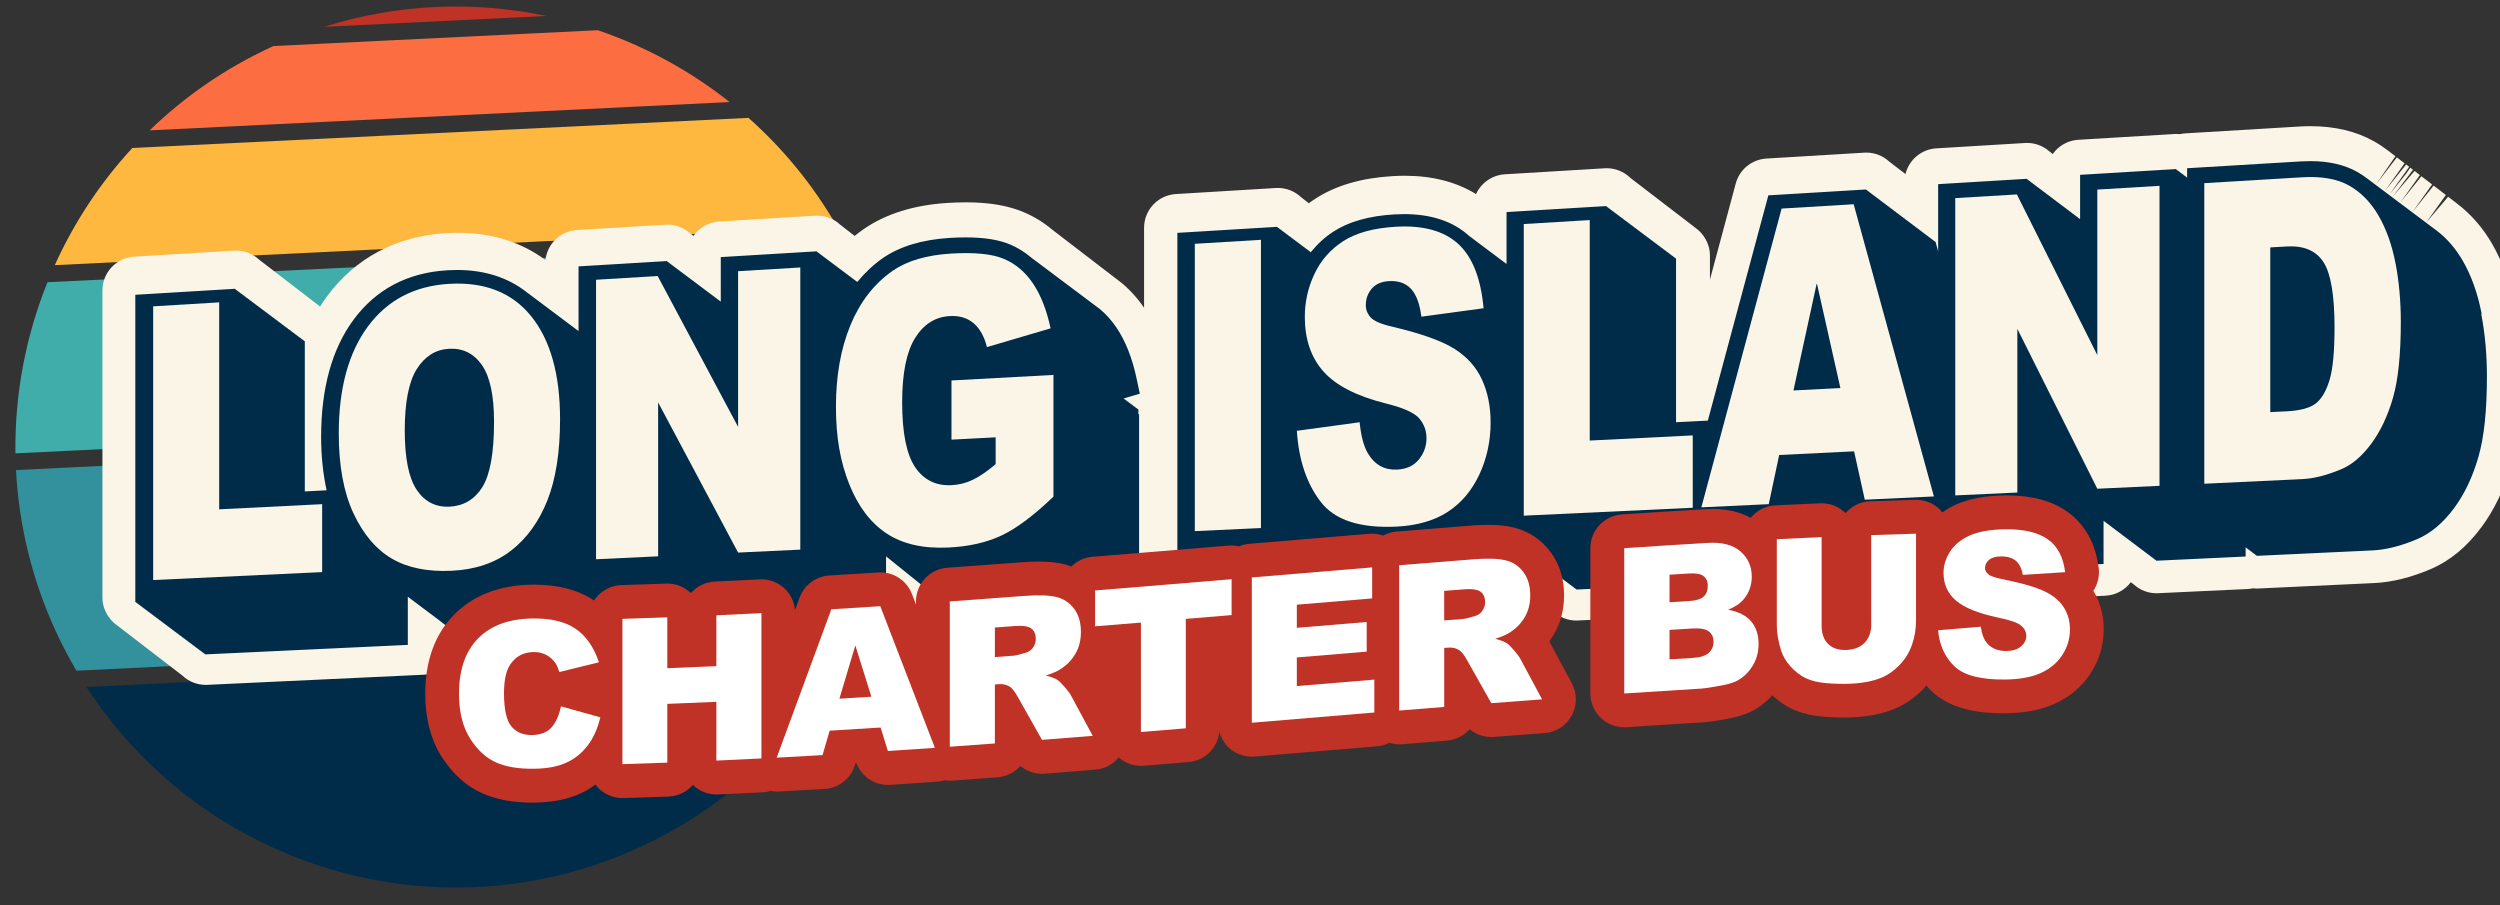 <?xml version="1.0" encoding="UTF-8"?>
<svg id="Layer_1" data-name="Layer 1" xmlns="http://www.w3.org/2000/svg" viewBox="0 0 654.35 237">
  <rect x="0" y="0" width="654.35" height="237" fill="#333333" stroke="none"/>
  <defs>
    <style>
      .cls-1 {
        fill: #faf5e6;
      }

      .cls-2 {
        fill: #32919d;
      }

      .cls-3 {
        fill: #002c4a;
      }

      .cls-4 {
        fill: #fff;
      }

      .cls-5 {
        fill: #c03126;
      }

      .cls-6 {
        fill: #fc6e42;
      }

      .cls-7 {
        fill: #feb73f;
      }

      .cls-8 {
        fill: #41adab;
      }
    </style>
  </defs>
  <g>
    <path class="cls-8" d="M224.07,68.89c-.81-1.77-1.67-3.51-2.56-5.23L12.43,73.87c-5.7,14.13-8.6,29.35-8.39,44.79l230.17-11.24c-1.08-12.99-4.39-26.01-10.14-38.54h0Z"/>
    <path class="cls-6" d="M156.49,7.91l-84.88,4.14c-.14.06-.27.11-.41.18-12.19,5.6-22.91,13.07-32.04,21.89l151.8-7.41c-10.38-8.23-22.06-14.56-34.48-18.8h.01Z"/>
    <path class="cls-2" d="M234.47,111.8L4.19,123.04c.74,14.15,4.08,28.39,10.35,42.05,1.66,3.62,3.48,7.1,5.46,10.46l203.81-9.95c7.75-16.68,11.5-35.14,10.66-53.8h0Z"/>
    <path class="cls-7" d="M195.91,30.85l-161.27,7.88c-8.44,9.13-15.25,19.52-20.3,30.67l204.8-10c-6.3-10.95-14.19-20.51-23.23-28.55Z"/>
    <path class="cls-3" d="M22.65,179.82c30.63,47.25,92.07,66.13,144.76,41.94,24.26-11.14,42.78-29.66,54.19-51.66l-198.95,9.71h0Z"/>
    <path class="cls-5" d="M143.01,4.18C124.13.2,104.12.94,84.8,7.02l58.21-2.84Z"/>
  </g>
  <g>
    <path class="cls-1" d="M53.84,179.26c-2.27,0-4.46-.87-6.11-2.45-.04-.04-17.21-13.23-17.24-13.25-.3-.22-.58-.45-.85-.71-1.74-1.67-2.83-3.97-2.83-6.39v-80.45c0-4.68,3.65-8.56,8.32-8.84l26.13-1.57c.18,0,.36-.02.53-.02,2.25,0,4.42.86,6.07,2.41.05.05,15.9,12.23,15.91,12.24.58-.92,1.2-1.82,1.84-2.69,7.4-10.02,18.17-15.74,31.12-16.51,1.04-.06,2.07-.1,3.07-.1,8.87,0,16.6,2.4,22.97,7.13.46-4.23,3.92-7.6,8.27-7.86l23.13-1.39c.18,0,.36-.02.53-.02,2.2,0,4.29.82,5.89,2.24.1.07.87.67.91.7,1.5-2.14,3.93-3.59,6.72-3.76l25.14-1.51c.18,0,.35-.02.53-.02,2.25,0,4.42.86,6.07,2.41.05.05,3.74,2.9,3.74,2.9.77-.62,1.54-1.22,2.33-1.76,5.84-4.04,13.26-6.35,22.09-6.88,1.65-.1,3.21-.15,4.68-.15,6.14,0,11.11.85,15.2,2.6,2.67,1.13,5.17,2.67,7.42,4.56.13.1.27.2.4.31,0,0,17.58,13.48,17.77,13.64,2.23,1.85,4.29,4.15,6.04,6.75,2.96,4.41,5.15,9.9,6.52,16.3l.85,4.03c.3,1.4.25,2.79-.1,4.09.19.7.29,1.44.29,2.17v38.41c0,2.41-.99,4.72-2.73,6.39l-1.36,1.31c-6.18,5.94-11.76,10.05-17.05,12.57-5.51,2.61-11.92,4.1-19.05,4.44-.86.04-1.73.06-2.57.06-8.4,0-15.7-2.03-21.68-6.04-.2-.14-1.88-1.43-1.9-1.44-.51,4.23-4.02,7.57-8.38,7.77,0,0-23.58,1.1-23.72,1.1-2.18,0-4.26-.81-5.85-2.21-.04-.03-.93-.71-.94-.72-1.53,2.07-3.95,3.45-6.71,3.58,0,0-25.38,1.18-25.51,1.18-2.27,0-4.46-.87-6.11-2.45-.03-.03-3.56-2.75-3.6-2.78-6.32,4.9-14.06,7.6-23.01,8.03-.91.04-1.79.06-2.64.06-7.44,0-8.65.22-14.23-2.85-1.42,2.69-9.57,2.8-12.8,2.95,0,0-53.37,2.5-53.5,2.5h0Z"/>
    <path class="cls-3" d="M298.15,107.26h-.2v-.15h-.2v-.15h-.2v-.15h-.2v-.15h-.2v-.15h-.2v-.15h-.2v-.15h-.2v-.15h-.2v-.15h-.2v-.15h-.2v-.15h-.2v-.15h-.2v-.15h-.2v-.15h-.2v-.15h-.2v-.15h-.2v-.15h-.2v-.15h-.2v-.15h-.2v-.13l4.19-1.23-.85-4.01c-1.13-5.3-2.88-9.75-5.21-13.22-1.29-1.93-2.78-3.58-4.44-4.96-.06-.05-.13-.1-.2-.15-.06-.05-.13-.1-.2-.15-.06-.05-.13-.1-.2-.15-.06-.05-.13-.1-.2-.15-.06-.05-.13-.1-.2-.15-.06-.05-.13-.1-.2-.15-.06-.05-.13-.1-.2-.15-.06-.05-.14-.1-.2-.15-.06-.05-.14-.1-.2-.15-.06-.05-.13-.1-.2-.15-.06-.05-.13-.1-.2-.15-.06-.05-.13-.1-.2-.15-.06-.05-.13-.1-.2-.15-.06-.05-.13-.1-.2-.15-.06-.05-.13-.1-.2-.15-.06-.05-.13-.1-.2-.15-.06-.05-.13-.1-.2-.15-.06-.05-.13-.1-.2-.15-.06-.05-.14-.1-.2-.15-.06-.05-.13-.1-.2-.15-.06-.05-.13-.1-.2-.15-.06-.05-.13-.1-.2-.15-.06-.05-.13-.1-.2-.15-.06-.05-.13-.1-.2-.15-.06-.05-.13-.1-.2-.15-.06-.05-.13-.1-.2-.15-.06-.05-.14-.1-.2-.15-.06-.05-.13-.1-.2-.15-.06-.05-.13-.1-.2-.15-.06-.05-.14-.1-.2-.15-.06-.05-.13-.1-.2-.15-.06-.05-.13-.1-.2-.15-.06-.05-.13-.1-.2-.15-.06-.05-.13-.1-.2-.15-.06-.05-.13-.1-.2-.15-.06-.05-.13-.1-.2-.15-.06-.05-.13-.1-.2-.15-.06-.05-.13-.1-.2-.15-.06-.05-.13-.1-.2-.15-.06-.05-.13-.1-.2-.15-.06-.05-.14-.1-.2-.15-.06-.05-.13-.1-.2-.15-.06-.05-.13-.1-.2-.15-.06-.05-.13-.1-.2-.15-.06-.05-.14-.1-.2-.15-.06-.05-.13-.1-.2-.15-.06-.05-.13-.1-.2-.15-.06-.05-.13-.1-.2-.15-.06-.05-.13-.1-.2-.15-.06-.05-.13-.1-.2-.15-.06-.05-.13-.1-.2-.15-.06-.05-.14-.1-.2-.15-.06-.05-.13-.1-.2-.15-.06-.05-.13-.1-.2-.15-.06-.05-.13-.1-.2-.15-.06-.05-.13-.1-.2-.15-.06-.05-.13-.1-.2-.15-.06-.05-.13-.1-.2-.15-.06-.05-.13-.1-.2-.15-.06-.05-.13-.1-.2-.15-.06-.05-.13-.1-.2-.15-.06-.05-.13-.1-.2-.15-.06-.06-.14-.1-.2-.15-.06-.05-.13-.1-.2-.15-.06-.05-.13-.1-.2-.15-.06-.05-.13-.1-.2-.15-.06-.05-.13-.1-.2-.15-.06-.05-.13-.1-.2-.15-.06-.05-.13-.1-.2-.15-.06-.05-.13-.1-.2-.15-.06-.05-.13-.1-.2-.15-.06-.05-.13-.1-.2-.15-.06-.05-.13-.1-.2-.15-.06-.05-.14-.1-.2-.15-.06-.05-.13-.1-.2-.15-.06-.05-.13-.1-.2-.15-.06-.05-.13-.1-.2-.15-.06-.05-.13-.1-.2-.15-.06-.05-.13-.1-.2-.15-.06-.05-.13-.1-.2-.15-.06-.05-.14-.1-.2-.15-.06-.05-.13-.1-.2-.15-.06-.05-.13-.1-.2-.15-.06-.05-.13-.1-.2-.15-.06-.05-.14-.1-.2-.15-.06-.05-.13-.1-.2-.15-.06-.05-.13-.1-.2-.15-.06-.05-.13-.1-.2-.15-.06-.05-.13-.1-.2-.15-.06-.05-.13-.1-.2-.15-1.61-1.37-3.38-2.47-5.32-3.3-2.97-1.27-6.8-1.89-11.72-1.89-1.3,0-2.68.04-4.15.13-7.2.44-13.1,2.22-17.56,5.3-2.49,1.74-4.67,3.84-6.63,6.2v-.02h-.2v-.15h-.2v-.15h-.2v-.15h-.2v-.15h-.2v-.15h-.2v-.15h-.2v-.15h-.2v-.15h-.2v-.15h-.2v-.15h-.2v-.15h-.2v-.15h-.2v-.15h-.2v-.15h-.2v-.15h-.2v-.15h-.2v-.15h-.2v-.15h-.2v-.15h-.2v-.15h-.2v-.15h-.2v-.15h-.2v-.15h-.2v-.15h-.2v-.15h-.2v-.15h-.2v-.15h-.2v-.15h-.2v-.15h-.2v-.15h-.2v-.15h-.2v-.15h-.2v-.15h-.2v-.15h-.2v-.15h-.2v-.15h-.2v-.15h-.2v-.15h-.2v-.15h-.2v-.15h-.2v-.15h-.2v-.15h-.2v-.15h-.2v-.15h-.2v-.15h-.2v-.15h-.2v-.15h-.2v-.15h-.2v-.15h-.2v-.15h-.2v-.15h-.2v-.15h-.2v-.15l-25.14,1.51v11.69l-.07-.13h-.11l-.09-.15h-.11l-.09-.15h-.11l-.09-.15h-.11l-.09-.15h-.11l-.09-.15h-.11l-.09-.15h-.11l-.09-.15h-.11l-.09-.15h-.11l-.09-.15h-.11l-.09-.15h-.11l-.09-.15h-.11l-.09-.15h-.11l-.09-.15h-.11l-.09-.15h-.11l-.09-.15h-.11l-.09-.15h-.11l-.09-.15h-.11l-.09-.15h-.11l-.09-.15h-.11l-.09-.15h-.11l-.09-.15h-.11l-.09-.15h-.11l-.09-.15h-.11l-.09-.15h-.11l-.09-.15h-.11l-.09-.15h-.11l-.09-.15h-.11l-.09-.15h-.11l-.09-.15h-.11l-.09-.15h-.11l-.09-.15h-.11l-.09-.15h-.11l-.09-.15h-.11l-.09-.15h-.11l-.09-.15h-.11l-.09-.15h-.11l-.09-.15h-.11l-.09-.15h-.11l-.09-.15h-.11l-.09-.15h-.11l-.09-.15h-.11l-.09-.15h-.11l-.09-.15h-.11l-.09-.15h-.11l-.09-.15h-.11l-.09-.15h-.11l-.09-.15h-.11l-.09-.15h-.11l-.09-.15h-.11l-.09-.15h-.11l-.09-.15h-.11l-.09-.15h-.11l-.09-.15h-.11l-.09-.15h-.11l-.09-.15h-.11l-.09-.15h-.11l-.09-.15h-.11l-.09-.15h-.11l-.09-.15h-.11l-.09-.15h-.11l-.09-.15h-.11l-.09-.15h-.11l-.09-.15h-.11l-.09-.15h-.11l-.09-.15h-.11l-.09-.15h-.11l-.09-.15h-.11l-.09-.15h-.11l-.09-.15h-.11l-.09-.15-23.13,1.39v16.93s-.09-.06-.14-.1c-.07-.05-.13-.1-.2-.15s-.13-.1-.2-.15-.13-.1-.2-.15-.13-.1-.2-.15-.13-.1-.2-.15-.13-.1-.2-.15-.13-.1-.2-.15-.13-.1-.2-.15-.13-.1-.2-.15-.13-.1-.2-.15-.13-.1-.2-.15-.13-.1-.2-.15-.13-.1-.2-.15-.13-.1-.2-.15-.13-.1-.2-.15-.13-.1-.2-.15-.13-.1-.2-.15-.13-.1-.2-.15-.13-.1-.2-.15-.13-.1-.2-.15-.13-.1-.2-.15-.13-.1-.2-.15-.13-.1-.2-.15-.13-.1-.2-.15-.13-.1-.2-.15-.13-.1-.2-.15-.13-.1-.2-.15-.13-.1-.2-.15-.13-.1-.2-.15-.13-.1-.2-.15-.13-.1-.2-.15-.13-.1-.2-.15-.13-.1-.2-.15-.13-.1-.2-.15-.13-.1-.2-.15-.13-.1-.2-.15-.13-.1-.2-.15-.13-.1-.2-.15-.13-.1-.2-.15-.13-.1-.2-.15-.13-.1-.2-.15-.13-.1-.2-.15-.13-.1-.2-.15-.13-.1-.2-.15c-.07-.05-.13-.1-.2-.15-.07-.05-.13-.1-.2-.15-.07-.05-.13-.1-.2-.15-.07-.05-.13-.1-.2-.15-.07-.05-.13-.1-.2-.15-.07-.05-.13-.1-.2-.15-.07-.05-.13-.1-.2-.15-.07-.05-.13-.1-.2-.15-.07-.05-.13-.1-.2-.15-.07-.05-.13-.1-.2-.15-.07-.05-.13-.1-.2-.15-.07-.05-.13-.1-.2-.15-.07-.05-.13-.1-.2-.15-.07-.05-.13-.1-.2-.15-.07-.05-.13-.1-.2-.15-.07-.05-.13-.1-.2-.15-.07-.05-.13-.1-.2-.15-.07-.05-.13-.1-.2-.15-.07-.05-.13-.1-.2-.15-.07-.05-.13-.1-.2-.15-.07-.05-.13-.1-.2-.15-.07-.05-.13-.1-.2-.15-.07-.05-.13-.1-.2-.15-4.92-3.86-11.03-5.82-18.25-5.82-.83,0-1.68.03-2.54.08-10.4.62-18.65,4.98-24.53,12.94-5.64,7.62-8.49,17.93-8.49,30.64,0,5.15.52,9.8,1.44,14.01l-5.71.29v-39.36h-.2v-.15h-.2v-.15h-.2v-.15h-.2v-.15h-.2v-.15h-.2v-.15h-.2v-.15h-.2v-.15h-.2v-.15h-.2v-.15h-.2v-.15h-.2v-.15h-.2v-.15h-.2v-.15h-.2v-.15h-.2v-.15h-.2v-.15h-.2v-.15h-.2v-.15h-.2v-.15h-.2v-.15h-.2v-.15h-.2v-.15h-.2v-.15h-.2v-.15h-.2v-.15h-.2v-.15h-.2v-.15h-.2v-.15h-.2v-.15h-.2v-.15h-.2v-.15h-.2v-.15h-.2v-.15h-.2v-.15h-.2v-.15h-.2v-.15h-.2v-.15h-.2v-.15h-.2v-.15h-.2v-.15h-.2v-.15h-.2v-.15h-.2v-.15h-.2v-.15h-.2v-.15h-.2v-.15h-.2v-.15h-.2v-.15h-.2v-.15h-.2v-.15h-.2v-.15h-.2v-.15h-.2v-.15h-.2v-.15h-.2v-.15h-.2v-.15h-.2v-.15h-.2v-.15h-.2v-.15h-.2v-.15h-.2v-.15h-.2v-.15h-.2v-.15h-.2v-.15h-.2v-.15h-.2v-.15h-.2v-.15h-.2v-.15h-.2v-.15h-.2v-.15h-.2v-.15h-.2v-.15h-.2v-.15h-.2v-.15h-.2v-.15h-.2v-.15h-.2v-.15h-.2v-.15h-.2v-.15h-.2v-.15h-.2v-.15h-.2v-.15h-.2v-.15h-.2v-.15h-.2v-.15h-.2v-.15h-.2v-.15h-.2v-.15h-.2v-.15h-.2v-.15l-26.13,1.57v80.45h.2v.15h.2v.15h.2v.15h.2v.15h.2v.15h.2v.15h.2v.15h.2v.15h.2v.15h.2v.15h.2v.15h.2v.15h.2v.15h.2v.15h.2v.15h.2v.15h.2v.15h.2v.15h.2v.15h.2v.15h.2v.15h.2v.15h.2v.15h.2v.15h.2v.15h.2v.15h.2v.15h.2v.15h.2v.15h.2v.15h.2v.15h.2v.15h.2v.15h.2v.15h.2v.15h.2v.15h.2v.15h.2v.15h.2v.15h.2v.15h.2v.15h.2v.15h.2v.15h.2v.15h.2v.15h.2v.15h.2v.15h.2v.15h.2v.15h.2v.15h.2v.15h.2v.15h.2v.15h.2v.15h.2v.15h.2v.15h.2v.15h.2v.15h.2v.15h.2v.15h.2v.15h.2v.15h.2v.15h.2v.15h.2v.15h.2v.15h.2v.15h.2v.15h.2v.15h.2v.15h.2v.15h.2v.15h.2v.15h.2v.15h.2v.15h.2v.15h.2v.15h.2v.15h.2v.15h.2v.15h.2v.15h.2v.15h.2v.15h.2v.15h.2v.15h.2v.15h.2v.15h.2v.15h.2v.15h.2v.15h.2v.15l53.09-2.49v-12.6s.09.06.14.1c.06.05.13.1.2.15.06.05.13.1.2.15.06.05.13.1.2.15.06.05.13.1.2.15.06.05.13.1.2.15.06.05.13.1.2.15.06.05.13.1.2.15.06.05.13.1.2.15.06.05.13.1.2.15s.14.1.2.15.13.1.2.15c.06.05.13.1.2.15s.14.1.2.15.13.1.2.15c.06.05.13.1.2.15.06.05.13.1.2.15.06.05.13.1.2.15.06.05.13.1.2.15.06.05.13.1.2.15.06.05.13.1.2.15s.14.1.2.15.13.1.2.15c.06.05.13.1.2.15.06.05.13.1.2.15.06.05.13.1.2.15.06.05.13.1.2.15.06.05.13.1.2.15.06.05.13.1.2.15.06.05.13.1.2.15.06.05.13.1.2.15s.14.1.2.15.13.1.2.15c.06.05.13.1.2.15.06.05.13.1.2.15.06.05.13.1.2.15.06.05.13.1.2.15.06.05.13.1.2.15.06.05.13.1.2.15.06.05.13.1.2.15.06.05.13.1.2.15,1.1.93,2.25,1.75,3.46,2.45,4.35,2.54,9.69,3.82,15.86,3.82.73,0,1.47-.02,2.22-.05,7.11-.33,13.18-2.42,18.05-6.2,1.74-1.35,3.28-2.94,4.72-4.64v.08h.2v.15h.2v.15h.2v.15h.2v.15h.2v.15h.2v.15h.2v.15h.2v.15h.2v.15h.2v.15h.2v.15h.2v.15h.2v.15h.2v.15h.2v.15h.2v.15h.2v.15h.2v.15h.2v.15h.2v.15h.2v.15h.2v.15h.2v.15h.2v.15h.2v.15h.2v.15h.2v.15h.2v.15h.2v.15h.2v.15h.2v.15h.2v.15h.2v.15h.2v.15h.2v.15h.2v.15h.2v.15h.2v.15h.2v.15h.2v.15h.2v.15h.2v.15h.2v.15h.2v.15h.2v.15h.2v.15h.2v.15h.2v.15h.2v.15h.2v.15h.2v.15h.2v.15l25.1-1.18v-11.39h.05l.08.16h.12l.08.15h.12l.08.15h.12l.08.15h.12l.08.15h.12l.08.15h.12l.08.15h.12l.08.15h.12l.08.15h.12l.08.15h.12l.08.15h.12l.08.15h.12l.08.15h.12l.08.15h.12l.08.15h.12l.08.15h.12l.08.15h.12l.08.15h.12l.08.15h.12l.08.15h.12l.08.15h.12l.08.15h.12l.08.15h.12l.08.15h.12l.08.15h.12l.08.15h.12l.08.15h.12l.08.15h.12l.08.15h.12l.08.15h.12l.08.15h.12l.08.15h.12l.08.15h.12l.08.15h.12l.08.15h.12l.08.15h.12l.08.15h.12l.08.15h.12l.08.15h.12l.08.15h.12l.08.15h.12l.08.15h.12l.08.15h.12l.08.15h.12l.08.15h.12l.08.15h.12l.08.15h.12l.08.15h.12l.08.15h.12l.08.15h.12l.08.15h.12l.08.15h.12l.08.15h.12l.08.15h.12l.08.15h.12l.08.15h.12l.08.15h.12l.08.15h.12l.08.15h.12l.08.15h.12l.08.15h.12l.08.15h.12l.08.15h.12l.08.15h.12l.08.15h.12l.08.15h.12l.08.15h.12l.08.15h.12l.08.15h.12l.08.15,23.3-1.09v-16.83s.03.02.04.03c0,0,.02,0,.03.02.06.04.11.1.17.14,0,0,.02,0,.03.02.06.04.11.1.17.14,0,0,.02,0,.03.02.06.04.11.1.17.14,0,0,.02,0,.03.02.06.04.11.1.17.14,0,0,.02,0,.03.02.06.04.11.1.17.14,0,0,.02,0,.03.02.06.04.11.1.17.14,0,0,.02,0,.03.02.06.04.11.1.17.14,0,0,.02,0,.03.02.06.04.11.1.17.14,0,0,.02,0,.03.02.06.04.11.1.17.14,0,0,.02,0,.03.02.06.04.11.1.17.14,0,0,.02,0,.03.02.06.04.11.1.17.14,0,0,.02,0,.03.02.06.04.11.1.17.14,0,0,.02,0,.03.02.06.04.11.1.17.14,0,0,.02,0,.03.02.06.04.11.1.17.14,0,0,.02.01.03.02.06.04.11.1.17.14,0,0,.02,0,.03.02.06.04.11.1.17.14,0,0,.02,0,.03.02.06.04.11.1.17.14,0,0,.02,0,.03.02.06.04.11.1.17.14,0,0,.02,0,.03.02.06.04.11.1.17.14,0,0,.02,0,.03.02.06.04.11.1.17.14,0,0,.02,0,.03.02.06.04.11.1.17.14,0,0,.02,0,.03.02.06.04.11.1.17.14,0,0,.02,0,.03.02.06.04.11.1.17.14,0,0,.02,0,.03.02.06.04.11.1.17.14,0,0,.02,0,.03.02.06.04.11.1.17.14,0,0,.02,0,.03.02.06.04.11.1.17.14,0,0,.02,0,.03.02.06.04.11.1.17.14,0,0,.02,0,.03.02.06.04.11.1.17.14,0,0,.02,0,.03.02.06.04.11.1.17.14,0,0,.02,0,.03.02.06.04.11.1.17.14,0,0,.02,0,.03.02.06.04.11.1.17.14,0,0,.02,0,.03.02.06.04.11.1.17.14,0,0,.02,0,.03.02.06.04.11.1.17.14,0,0,.02,0,.03.02.06.04.11.1.17.14,0,0,.02,0,.03.02.06.04.11.1.17.14,0,0,.02,0,.03.02.06.04.11.1.17.14,0,0,.02,0,.03.02.06.04.11.1.17.14,0,0,.02,0,.03.02.06.04.11.1.17.14,0,0,.02,0,.03.02.06.04.11.1.17.14,0,0,.02,0,.03.02.06.04.11.1.17.14,0,0,.02,0,.03.02.06.04.11.1.17.14,0,0,.02,0,.03.02.06.04.11.1.17.14,0,0,.02,0,.03.02.06.04.11.1.17.14,0,0,.02,0,.03.02.06.04.11.1.17.14,0,0,.02,0,.03.02.06.04.11.1.17.14,0,0,.02,0,.03.02.06.04.11.1.17.14,0,0,.02,0,.03.02.06.04.11.1.17.14,0,0,.02,0,.03.02.06.04.11.1.17.14,0,0,.02,0,.03.02.06.04.11.1.17.14,0,0,.02,0,.03.02.06.04.11.1.17.14,0,0,.02,0,.03.02.06.04.11.1.17.14,0,0,.02,0,.03.02.06.04.11.1.17.14,0,0,.02,0,.03.02.06.04.11.1.17.14,0,0,.02,0,.03.02.06.04.11.1.17.14,0,0,.02,0,.03.02.06.04.11.1.17.14,0,0,.02,0,.03.02.06.04.11.1.17.14,0,0,.02,0,.03.02.06.04.11.1.17.14,0,0,.02,0,.03.02.06.04.11.1.17.14,0,0,.02,0,.03.02.06.04.11.1.17.14,0,0,.02,0,.03.02.06.04.11.1.17.14,0,0,.02,0,.03.02.06.04.11.1.17.14,0,0,.02,0,.03.02.06.04.11.1.17.14,0,0,.02,0,.03.02.06.04.11.1.17.14,0,0,.02,0,.03.02.06.04.11.1.17.14,0,0,.02,0,.03.02.06.04.11.1.17.14,0,0,.02,0,.03.02.06.04.11.1.17.14,0,0,.02,0,.03.02.06.04.11.1.17.14,0,0,.02,0,.03.02.06.04.11.1.17.14,0,0,.02,0,.03.02.06.04.11.1.17.14,0,0,.02,0,.03.02.06.04.11.1.17.14,0,0,.02,0,.03.02.06.04.11.1.17.14,0,0,.02,0,.03.02.06.04.11.1.17.14,0,0,.02,0,.03.02.06.04.11.1.17.14,0,0,.02,0,.03.02.06.04.11.1.17.14,0,0,.02,0,.03.02.06.04.11.1.17.14,0,0,.02,0,.03.02.06.04.11.1.17.14,0,0,.02,0,.03.02.06.04.11.1.17.14,0,0,.02,0,.03.02.06.04.11.1.17.14,4.49,3.01,10.12,4.54,16.74,4.54.7,0,1.43-.02,2.16-.05,5.94-.28,11.21-1.48,15.66-3.59,4.41-2.09,9.22-5.67,14.72-10.95l1.36-1.31v-38.41h-.2v-.15l.03-.99Z"/>
    <path class="cls-1" d="M326.48,166.45c-2.27,0-4.46-.87-6.11-2.45-.03-.03-17.22-13.23-17.27-13.26-.29-.22-.56-.45-.82-.7-1.75-1.67-2.83-3.97-2.83-6.39V59.63c0-4.68,3.65-8.56,8.32-8.84l26.16-1.58c.18,0,.35-.02.53-.02,2.25,0,4.42.86,6.07,2.41.05.05,2,1.57,2.04,1.6.55-.42,1.12-.81,1.7-1.18,5.28-3.45,12.08-5.44,20.2-5.92,1.06-.07,2.13-.1,3.16-.1,7.27,0,13.54,1.61,18.71,4.8,1.32-2.9,4.16-4.97,7.53-5.18l26.13-1.57c.18,0,.35-.02.53-.02,2.25,0,4.42.86,6.07,2.41.05.05.1.1.15.14.08.06,17.12,13.13,17.18,13.18.28.21.55.43.8.67,1.74,1.67,2.83,3.98,2.83,6.39v6.36l6.75-25.14c.99-3.68,4.22-6.31,8.02-6.54l25.61-1.54c.18,0,.36-.02.54-.02,2.31,0,4.47.9,6.07,2.41.03.02,4.13,3.17,4.19,3.21.9-3.69,4.12-6.49,8.07-6.73l23.21-1.4c.18,0,.36-.02.53-.02,2.21,0,4.31.83,5.91,2.26.1.07.81.62.83.64,1.5-2.12,3.92-3.56,6.7-3.72l25.14-1.51c.18,0,.35-.02.53-.02.31,0,.61.02.91.05.46-.1.93-.17,1.41-.2l29.82-1.79c1.01-.06,2-.09,2.96-.09,6.38,0,11.97,1.34,16.63,3.97,1.3.73,2.58,1.59,3.81,2.53.06.05,1.78,1.37,1.78,1.37l-5.03,7.3,5.41-7.01c.07.05,2.02,1.55,2.02,1.55l-5.13,7.22,5.53-6.91.8.61-5.13,7.22,4.35-5.44,1.06-1.55s.63.46.72.54l-5.33,7.07,5.73-6.76,1,.77h-.01s.21.14.41.31l-5.13,7.22,5.53-6.92,2.8,2.15-5.13,7.22,5.53-6.91,3.2,2.45-5.14,7.22,5.73-6.76,2.2,1.69c3.82,2.9,6.87,6.42,9.3,10.61,2.76,4.79,4.77,10.37,5.97,16.6,1.07,5.6,1.61,11.58,1.61,17.8,0,9.81-.83,17.5-2.56,23.49-1.8,6.27-4.41,11.73-7.76,16.25-3.83,5.18-8.29,8.88-13.26,11-5.22,2.23-10.23,3.47-14.88,3.68,0,0-30.56,1.44-30.7,1.44-.35,0-.69-.02-1.02-.06-.46.1-.93.16-1.41.18,0,0-23.66,1.11-23.8,1.11-2.2,0-4.28-.81-5.87-2.23-.04-.03-.8-.61-.87-.67-1.54,2.05-3.93,3.41-6.68,3.54,0,0-48.16,2.26-48.3,2.26-2.33,0-4.5-.91-6.1-2.44-.07-.05-3.48-2.67-3.51-2.69-1.16,3.4-4.3,5.8-7.96,5.97,0,0-72.44,3.4-72.58,3.4-2.27,0-4.46-.87-6.11-2.45-.03-.03-1.59-1.24-1.61-1.26-.2.14-.41.27-.61.41-5.55,3.58-12.28,5.57-20.05,5.94-1,.05-2,.07-2.97.07-8.15,0-15.03-1.71-20.51-5.09-1.34,2.93-4.23,5.02-7.65,5.18,0,0-26.44,1.24-26.58,1.24h-.02Z"/>
    <path class="cls-3" d="M649.53,82.07c-1.01-5.26-2.67-9.92-4.94-13.84-1.85-3.2-4.12-5.81-6.76-7.83-.07-.05-.13-.1-.2-.15-.07-.05-.13-.1-.2-.15-.07-.05-.13-.1-.2-.15-.07-.05-.13-.1-.2-.15-.07-.05-.13-.1-.2-.15-.07-.05-.13-.1-.2-.15-.07-.05-.13-.1-.2-.15-.07-.05-.13-.1-.2-.15-.07-.05-.13-.1-.2-.15-.07-.05-.13-.1-.2-.15-.07-.05-.13-.1-.2-.15-.07-.05-.13-.1-.2-.15-.07-.05-.13-.1-.2-.15-.07-.05-.13-.1-.2-.15-.07-.05-.13-.1-.2-.15-.07-.05-.13-.1-.2-.15-.07-.05-.13-.1-.2-.15-.07-.05-.13-.1-.2-.15-.07-.05-.13-.1-.2-.15-.07-.05-.13-.1-.2-.15-.07-.05-.13-.1-.2-.15-.07-.05-.13-.1-.2-.15-.07-.05-.13-.1-.2-.15-.07-.05-.13-.1-.2-.15-.07-.05-.13-.1-.2-.15-.07-.05-.13-.1-.2-.15-.07-.05-.13-.1-.2-.15-.07-.05-.13-.1-.2-.15-.07-.05-.13-.1-.2-.15-.07-.05-.13-.1-.2-.15-.07-.05-.13-.1-.2-.15-.07-.05-.13-.1-.2-.15-.07-.05-.13-.1-.2-.15-.07-.05-.13-.1-.2-.15-.07-.05-.13-.1-.2-.15-.07-.05-.13-.1-.2-.15-.07-.05-.13-.1-.2-.15-.07-.05-.13-.1-.2-.15-.07-.05-.13-.1-.2-.15-.07-.05-.13-.1-.2-.15-.07-.05-.13-.1-.2-.15-.07-.05-.13-.1-.2-.15-.07-.05-.13-.1-.2-.15-.07-.05-.13-.1-.2-.15-.07-.05-.13-.1-.2-.15-.07-.05-.13-.1-.2-.15-.07-.05-.13-.1-.2-.15-.07-.05-.13-.1-.2-.15-.07-.05-.13-.1-.2-.15-.07-.05-.13-.1-.2-.15-.07-.05-.13-.1-.2-.15-.07-.05-.13-.1-.2-.15-.07-.05-.13-.1-.2-.15-.07-.05-.13-.1-.2-.15-.07-.05-.13-.1-.2-.15-.07-.05-.13-.1-.2-.15-.07-.05-.13-.1-.2-.15-.07-.05-.13-.1-.2-.15-.07-.05-.13-.1-.2-.15-.07-.05-.13-.1-.2-.15-.07-.05-.13-.1-.2-.15-.07-.05-.13-.1-.2-.15-.07-.05-.13-.1-.2-.15-.07-.05-.13-.1-.2-.15-.07-.05-.13-.1-.2-.15-.07-.05-.13-.1-.2-.15-.07-.05-.13-.1-.2-.15-.07-.05-.13-.1-.2-.15-.07-.05-.13-.1-.2-.15-.07-.05-.13-.1-.2-.15-.07-.05-.13-.1-.2-.15-.07-.05-.13-.1-.2-.15-.07-.05-.13-.1-.2-.15-.07-.05-.13-.1-.2-.15-.07-.05-.13-.1-.2-.15-.07-.05-.13-.1-.2-.15-.07-.05-.13-.1-.2-.15-.07-.05-.13-.1-.2-.15-.07-.05-.13-.1-.2-.15-.07-.05-.13-.1-.2-.15-.07-.05-.13-.1-.2-.15-.07-.05-.13-.1-.2-.15-.07-.05-.13-.1-.2-.15-.07-.05-.13-.1-.2-.15-.07-.05-.13-.1-.2-.15-.07-.05-.13-.1-.2-.15-.07-.05-.13-.1-.2-.15-.07-.05-.13-.1-.2-.15-.07-.05-.13-.1-.2-.15-.07-.05-.13-.1-.2-.15-.9-.7-1.83-1.33-2.82-1.88-3.32-1.88-7.44-2.82-12.27-2.82-.79,0-1.6.02-2.43.07l-29.82,1.79v2.48h-.06v-.16h-.2v-.15h-.2v-.15h-.2v-.15h-.2v-.15h-.2v-.15h-.2v-.15h-.2v-.15h-.2v-.15h-.2v-.15h-.2v-.15h-.2v-.15h-.2v-.15h-.2v-.15h-.2v-.15l-25.14,1.51v11.56h-.11l-.08-.15h-.12l-.08-.15h-.12l-.08-.15h-.12l-.08-.15h-.12l-.08-.15h-.12l-.08-.15h-.12l-.08-.15h-.12l-.08-.15h-.12l-.08-.15h-.12l-.08-.15h-.12l-.08-.15h-.12l-.08-.15h-.12l-.08-.15h-.12l-.08-.15h-.12l-.08-.15h-.12l-.08-.15h-.12l-.08-.15h-.12l-.08-.15h-.12l-.08-.15h-.12l-.08-.15h-.12l-.08-.15h-.12l-.08-.15h-.12l-.08-.15h-.12l-.08-.15h-.12l-.08-.15h-.12l-.08-.15h-.12l-.08-.15h-.12l-.08-.15h-.12l-.08-.15h-.12l-.08-.15h-.12l-.08-.15h-.12l-.08-.15h-.12l-.08-.15h-.12l-.08-.15h-.12l-.08-.15h-.12l-.08-.15h-.12l-.08-.15h-.12l-.08-.15h-.12l-.08-.15h-.12l-.08-.15h-.12l-.08-.15h-.12l-.08-.15h-.12l-.08-.15h-.12l-.08-.15h-.12l-.08-.15h-.12l-.08-.15h-.12l-.08-.15h-.12l-.08-.15h-.12l-.08-.15h-.12l-.08-.15h-.12l-.08-.15h-.12l-.08-.15h-.12l-.08-.15h-.12l-.08-.15h-.12l-.08-.15h-.12l-.08-.15h-.12l-.08-.15h-.12l-.08-.15h-.12l-.08-.15h-.12l-.08-.15h-.12l-.08-.15h-.12l-.08-.15h-.12l-.08-.15h-.12l-.08-.15h-.12l-.08-.15h-.12l-.08-.15h-.12l-.08-.15h-.12l-.08-.15h-.12l-.08-.15h-.12l-.08-.15-23.21,1.4v17.58l-.69-2.51h-.16l-.04-.15h-.16l-.04-.15h-.16l-.04-.15h-.16l-.04-.15h-.16l-.04-.15h-.16l-.04-.15h-.16l-.04-.15h-.16l-.04-.15h-.16l-.04-.15h-.16l-.04-.15h-.16l-.04-.15h-.16l-.04-.15h-.16l-.04-.15h-.16l-.04-.15h-.16l-.04-.15h-.16l-.04-.15h-.16l-.04-.15h-.16l-.04-.15h-.16l-.04-.15h-.16l-.04-.15h-.16l-.04-.15h-.16l-.04-.15h-.16l-.04-.15h-.16l-.04-.15h-.16l-.04-.15h-.16l-.04-.15h-.16l-.04-.15h-.16l-.04-.15h-.16l-.04-.15h-.16l-.04-.15h-.16l-.04-.15h-.16l-.04-.15h-.16l-.04-.15h-.16l-.04-.15h-.16l-.04-.15h-.16l-.04-.15h-.16l-.04-.15h-.16l-.04-.15h-.16l-.04-.15h-.16l-.04-.15h-.16l-.04-.15h-.16l-.04-.15h-.16l-.04-.15h-.16l-.04-.15h-.16l-.04-.15h-.16l-.04-.15h-.16l-.04-.15h-.16l-.04-.15h-.16l-.04-.15h-.16l-.04-.15h-.16l-.04-.15h-.16l-.04-.15h-.16l-.04-.15h-.16l-.04-.15h-.16l-.04-.15h-.16l-.04-.15h-.16l-.04-.15h-.16l-.04-.15h-.16l-.04-.15h-.16l-.04-.15h-.16l-.04-.15h-.16l-.04-.15h-.16l-.04-.15h-.16l-.04-.15h-.16l-.04-.15h-.16l-.04-.15h-.16l-.04-.15h-.16l-.04-.15h-.16l-.04-.15h-.16l-.04-.15h-.16l-.04-.15h-.16l-.04-.15h-.16l-.04-.15h-.16l-.04-.15h-.16l-.04-.15h-.16l-.04-.15h-.16l-.04-.15h-.16l-.04-.15h-.16l-.04-.15h-.16l-.04-.15h-.16l-.04-.15h-.16l-.04-.15h-.16l-.04-.15h-.16l-.04-.15h-.16l-.04-.15h-.16l-.04-.15h-.16l-.04-.15h-.16l-.04-.15h-.16l-.04-.15h-.16l-.04-.15h-.16l-.04-.15-25.61,1.54-15.84,58.96-8.32.42v-42.9h-.2v-.15h-.2v-.15h-.2v-.15h-.2v-.15h-.2v-.15h-.2v-.15h-.2v-.15h-.2v-.15h-.2v-.15h-.2v-.15h-.2v-.15h-.2v-.15h-.2v-.15h-.2v-.15h-.2v-.15h-.2v-.15h-.2v-.15h-.2v-.15h-.2v-.15h-.2v-.15h-.2v-.15h-.2v-.15h-.2v-.15h-.2v-.15h-.2v-.15h-.2v-.15h-.2v-.15h-.2v-.15h-.2v-.15h-.2v-.15h-.2v-.15h-.2v-.15h-.2v-.15h-.2v-.15h-.2v-.15h-.2v-.15h-.2v-.15h-.2v-.15h-.2v-.15h-.2v-.15h-.2v-.15h-.2v-.15h-.2v-.15h-.2v-.15h-.2v-.15h-.2v-.15h-.2v-.15h-.2v-.15h-.2v-.15h-.2v-.15h-.2v-.15h-.2v-.15h-.2v-.15h-.2v-.15h-.2v-.15h-.2v-.15h-.2v-.15h-.2v-.15h-.2v-.15h-.2v-.15h-.2v-.15h-.2v-.15h-.2v-.15h-.2v-.15h-.2v-.15h-.2v-.15h-.2v-.15h-.2v-.15h-.2v-.15h-.2v-.15h-.2v-.15h-.2v-.15h-.2v-.15h-.2v-.15h-.2v-.15h-.2v-.15h-.2v-.15h-.2v-.15h-.2v-.15h-.2v-.15h-.2v-.15h-.2v-.15h-.2v-.15h-.2v-.15h-.2v-.15h-.2v-.15h-.2v-.15h-.2v-.15h-.2v-.15h-.2v-.15h-.2v-.15l-26.13,1.57v13.59h-.01s-.01-.03-.02-.03c-.06-.05-.13-.08-.18-.13,0,0-.01-.02-.02-.02-.06-.05-.13-.08-.18-.13,0,0-.01-.02-.02-.02-.06-.05-.13-.08-.18-.13,0,0-.01-.02-.02-.02-.06-.05-.13-.08-.18-.13,0,0-.01,0-.02-.02-.06-.05-.13-.08-.18-.13,0,0-.01-.02-.02-.02-.06-.05-.13-.08-.18-.13,0,0-.01-.02-.02-.02-.06-.05-.13-.08-.18-.13,0,0-.01-.02-.02-.02-.06-.05-.13-.08-.18-.13,0,0-.01-.02-.02-.02-.06-.05-.13-.08-.18-.13,0,0-.01-.02-.02-.02-.06-.05-.13-.08-.18-.13,0,0-.01-.02-.02-.02-.06-.05-.13-.08-.18-.13,0,0-.01-.02-.02-.02-.06-.05-.13-.08-.18-.13,0,0-.01-.02-.02-.02-.06-.05-.13-.08-.18-.13,0,0-.01-.02-.02-.02-.06-.05-.13-.08-.18-.13,0,0-.01-.02-.02-.02-.06-.05-.13-.08-.18-.13,0,0-.01-.02-.02-.02-.06-.05-.13-.08-.18-.13,0,0-.01-.02-.02-.02-.06-.05-.13-.08-.18-.13,0,0-.01-.02-.02-.02-.06-.05-.13-.08-.18-.13,0,0-.01-.02-.02-.02-.06-.05-.13-.08-.18-.13,0,0-.01-.02-.02-.02-.06-.05-.13-.08-.18-.13,0,0-.01-.02-.02-.02-.06-.05-.13-.08-.18-.13,0,0-.01-.02-.02-.02-.06-.05-.13-.08-.18-.13,0,0-.01,0-.02-.02-.06-.05-.13-.08-.18-.13,0,0-.01-.02-.02-.02-.06-.05-.13-.08-.18-.13,0,0-.01-.02-.02-.02-.06-.05-.13-.08-.18-.13,0,0-.01-.02-.02-.02-.06-.05-.13-.08-.18-.13,0,0-.01-.02-.02-.02-.06-.05-.13-.08-.18-.13,0,0-.01-.02-.02-.02-.06-.05-.13-.08-.18-.13,0,0-.01-.02-.02-.02-.06-.05-.13-.08-.18-.13,0,0-.01-.02-.02-.02-.06-.05-.13-.08-.18-.13,0,0-.01-.02-.02-.02-.06-.05-.13-.08-.18-.13,0,0-.01-.02-.02-.02-.06-.05-.13-.08-.18-.13,0,0-.01-.02-.02-.02-.06-.05-.13-.08-.18-.13,0,0-.01-.02-.02-.02-.06-.05-.13-.08-.18-.13,0,0-.01-.02-.02-.02-.06-.05-.13-.08-.18-.13,0,0-.01-.02-.02-.02-.06-.05-.13-.08-.18-.13,0,0-.01-.02-.02-.02-.06-.05-.13-.08-.18-.13,0,0-.01-.02-.02-.02-.06-.05-.13-.08-.18-.13,0,0-.01-.02-.02-.02-.06-.05-.13-.08-.18-.13,0,0-.01-.02-.02-.02-.06-.05-.13-.08-.18-.13,0,0-.01,0-.02-.02-.06-.05-.13-.08-.18-.13,0,0-.01-.02-.02-.02-.06-.05-.13-.08-.18-.13,0,0-.01-.02-.02-.02-.06-.05-.13-.08-.18-.13,0,0-.01-.02-.02-.02-.06-.05-.13-.08-.18-.13,0,0-.01-.02-.02-.02-.06-.05-.13-.08-.18-.13,0,0-.01-.02-.02-.02-.06-.05-.13-.08-.18-.13,0,0-.01-.02-.02-.02-.06-.05-.13-.08-.18-.13,0,0-.01-.02-.02-.02-.06-.05-.13-.08-.18-.13,0,0-.01-.02-.02-.02-.06-.05-.13-.08-.18-.13,0,0-.01-.02-.02-.02-4.15-3.76-9.85-5.66-16.95-5.66-.85,0-1.73.03-2.63.08-6.57.39-11.92,1.91-15.9,4.51-2.3,1.5-4.24,3.31-5.89,5.36h-.16v-.16h-.2v-.15h-.2v-.15h-.2v-.15h-.2v-.15h-.2v-.15h-.2v-.15h-.2v-.15h-.2v-.15h-.2v-.15h-.2v-.15h-.2v-.15h-.2v-.15h-.2v-.15h-.2v-.15h-.2v-.15h-.2v-.15h-.2v-.15h-.2v-.15h-.2v-.15h-.2v-.15h-.2v-.15h-.2v-.15h-.2v-.15h-.2v-.15h-.2v-.15h-.2v-.15h-.2v-.15h-.2v-.15h-.2v-.15h-.2v-.15h-.2v-.15h-.2v-.15h-.2v-.15h-.2v-.15h-.2v-.15h-.2v-.15h-.2v-.15h-.2v-.15h-.2v-.15h-.2v-.15h-.2v-.15h-.2v-.15h-.2v-.15l-26.16,1.58v84.02h.2v.15h.2v.15h.2v.15h.2v.15h.2v.15h.2v.15h.2v.15h.2v.15h.2v.15h.2v.15h.2v.15h.2v.15h.2v.15h.2v.15h.2v.15h.2v.15h.2v.15h.2v.15h.2v.15h.2v.15h.2v.15h.2v.15h.2v.15h.2v.15h.2v.15h.2v.15h.2v.15h.2v.15h.2v.15h.2v.15h.2v.15h.2v.15h.2v.15h.2v.15h.2v.15h.2v.15h.2v.15h.2v.15h.2v.15h.2v.15h.2v.15h.2v.15h.2v.15h.2v.15h.2v.15h.2v.15h.2v.15h.2v.15h.2v.15h.2v.15h.2v.15h.2v.15h.2v.15h.2v.15h.2v.15h.2v.15h.2v.15h.2v.15h.2v.15h.2v.15h.2v.15h.2v.15h.2v.15h.2v.15h.2v.15h.2v.15h.2v.15h.2v.15h.2v.15h.2v.15h.2v.15h.2v.15h.2v.15h.2v.15h.2v.15h.2v.15h.2v.15h.2v.15h.2v.15h.2v.15h.2v.15h.2v.15h.2v.15h.2v.15h.2v.15h.2v.15h.2v.15h.2v.15h.2v.15h.2v.15h.2v.15l26.16-1.23v-13.49l.04.02c.07.05.13.1.2.15s.13.1.2.15.13.1.2.15.13.1.2.15.13.1.2.15.13.1.2.15.13.1.2.15.13.1.2.15.13.1.2.15.13.1.2.15.13.1.2.15.13.1.2.15.13.1.2.15.13.1.2.15.13.1.2.15.13.1.2.15.13.1.2.15.13.1.2.15.13.1.2.15.13.1.2.15.13.1.2.15.13.1.2.15.13.1.2.15.13.1.2.15.13.1.2.15.13.1.2.15.13.1.2.15.13.1.2.15.13.1.2.15.13.1.2.15.13.1.2.15.13.1.2.15.13.1.2.15.13.1.2.15.13.1.2.15.13.1.2.15.13.1.2.15.13.1.2.15.13.1.2.15.13.1.2.15.13.1.2.15.13.1.2.15.13.1.2.15.13.1.2.15.13.1.2.15.13.1.2.15.13.1.2.15.13.1.2.15.13.1.2.15.13.1.2.15.13.1.2.15.13.1.2.15.13.1.2.15.13.1.2.15.13.1.2.15.13.1.2.15c4.22,3.17,10.03,4.78,17.35,4.78.83,0,1.68-.02,2.56-.06,6.19-.29,11.45-1.82,15.65-4.53,1.91-1.23,3.6-2.73,5.13-4.41h.04v.16h.2v.15h.2v.15h.2v.15h.2v.15h.2v.15h.2v.15h.2v.15h.2v.15h.2v.15h.2v.15h.2v.15h.2v.15h.2v.15h.2v.15h.2v.15h.2v.15h.2v.15h.2v.15h.2v.15h.2v.15h.2v.15h.2v.15h.2v.15h.2v.15h.2v.15h.2v.15h.2v.15h.2v.15h.2v.15h.2v.15h.2v.15h.2v.15h.2v.15h.2v.15h.2v.15h.2v.15h.2v.15h.2v.15h.2v.15h.2v.15l53.09-2.49h0l19.08-.9,2.67-12.65h.1l.04.16h.16l.04.15h.16l.04.15h.16l.04.15h.16l.04.15h.16l.04.15h.16l.04.15h.16l.04.15h.16l.04.15h.16l.04.15h.16l.04.15h.16l.04.15h.16l.04.15h.16l.04.15h.16l.04.15h.16l.04.15h.16l.04.15h.16l.04.15h.16l.04.15h.16l.04.15h.16l.04.15h.16l.04.15h.16l.04.15h.16l.04.15h.16l.04.15h.16l.04.15h.16l.04.15h.16l.04.15h.16l.04.15h.16l.04.15h.16l.04.15h.16l.04.15h.16l.04.15h.16l.04.15h.16l.04.15h.16l.04.15h.16l.04.15h.16l.04.15h.16l.04.15h.16l.04.15h.16l.04.15h.16l.04.15h.16l.04.15h.16l.04.15h.16l.04.15h.16l.04.15h.16l.04.15h.16l.04.15h.16l.04.15h.16l.04.15h.16l.04.15h.16l.04.15h.16l.04.15h.16l.04.15h.16l.04.15h.16l.04.15h.16l.04.15h.16l.04.15h.16l.04.15h.16l.04.15h.16l.04.15h.16l.04.15h.16l.04.15h.16l.04.15h.16l.04.15h.16l.04.15h.16l.04.15h.16l.04.15h.16l.04.15h.16l.04.15h.16l.04.15h.16l.04.15h.16l.04.15h.16l.04.15h.16l.04.15h.16l.04.15h.16l.04.15,27.34-1.28h0l20.54-.96v-11.33l.05.11h.12l.08.15h.12l.08.15h.12l.08.15h.12l.08.15h.12l.08.15h.12l.08.15h.12l.08.15h.12l.08.15h.12l.08.15h.12l.08.15h.12l.08.15h.12l.08.15h.12l.08.15h.12l.08.15h.12l.08.15h.12l.08.15h.12l.08.15h.12l.08.15h.12l.08.15h.12l.08.15h.12l.08.15h.12l.08.15h.12l.08.15h.12l.08.15h.12l.08.15h.12l.08.15h.12l.08.15h.12l.08.15h.12l.08.15h.12l.08.15h.12l.08.15h.12l.08.15h.12l.08.15h.12l.08.15h.12l.08.15h.12l.08.15h.12l.08.15h.12l.08.15h.12l.08.15h.12l.08.15h.12l.08.15h.12l.08.15h.12l.08.15h.12l.08.15h.12l.08.15h.12l.08.15h.12l.08.15h.12l.08.15h.12l.08.15h.12l.08.15h.12l.08.15h.12l.08.15h.12l.08.15h.12l.08.15h.12l.08.15h.12l.08.15h.12l.08.15h.12l.08.15h.12l.08.15h.12l.08.15h.12l.08.15h.12l.08.15h.12l.08.15h.12l.08.15h.12l.08.15h.12l.08.15h.12l.08.15h.12l.08.15h.12l.08.15,23.38-1.1v-2.44h.06v.16h.2v.15h.2v.15h.2v.15h.2v.15h.2v.15h.2v.15h.2v.15h.2v.15h.2v.15h.2v.15h.2v.15h.2v.15h.2v.15h.2v.15l30.29-1.42c3.59-.17,7.57-1.17,11.82-2.99,3.5-1.49,6.73-4.22,9.61-8.11,2.72-3.68,4.86-8.19,6.36-13.43,1.49-5.2,2.21-12.08,2.21-21.05,0-5.66-.49-11.09-1.45-16.13l.03-.32Z"/>
  </g>
  <g>
    <polygon class="cls-1" points="57.37 79.14 40.09 80.18 40.09 151.82 84.32 149.74 84.32 131.96 57.37 133.31 57.37 79.14"/>
    <path class="cls-1" d="M117.54,74.29c-9.08.55-16.15,4.27-21.24,11.15-5.08,6.87-7.63,16.21-7.63,28.01,0,8.45,1.28,15.42,3.85,20.91,2.57,5.5,5.92,9.45,10.05,11.86,4.13,2.41,9.35,3.47,15.65,3.17,6.2-.29,11.38-2.05,15.54-5.27,4.16-3.23,7.33-7.63,9.53-13.2s3.3-12.63,3.3-21.16c0-11.76-2.52-20.75-7.55-26.98-5.03-6.22-12.2-9.04-21.51-8.48h.01ZM126.27,127.47c-2.03,3.25-4.91,4.96-8.62,5.14-3.61.18-6.46-1.28-8.56-4.37s-3.15-8.3-3.15-15.62,1.06-12.74,3.16-16.05c2.11-3.32,4.91-5.08,8.39-5.28,3.64-.21,6.51,1.21,8.64,4.25,2.12,3.04,3.18,7.99,3.18,14.84,0,8.14-1.02,13.84-3.05,17.09h0Z"/>
    <polygon class="cls-1" points="193.19 111.73 172.14 72.25 156.01 73.22 156.01 146.38 172.26 145.61 172.26 105.33 193.19 144.63 209.47 143.86 209.47 70.01 193.19 70.98 193.19 111.73"/>
    <path class="cls-1" d="M249.05,115.07l11.55-.6v7.02c-2.26,1.91-4.27,3.28-6.02,4.11s-3.6,1.3-5.53,1.39c-4.07.2-7.24-1.36-9.51-4.69-2.27-3.33-3.41-9.01-3.41-17.04,0-7.56,1.13-13.15,3.37-16.77,2.25-3.62,5.27-5.54,9.06-5.76,2.54-.15,4.63.48,6.27,1.87,1.64,1.4,2.8,3.48,3.49,6.25l16.66-4.91c-1.02-4.77-2.54-8.66-4.56-11.68-2.02-3.02-4.56-5.19-7.63-6.49-3.06-1.31-7.68-1.77-13.86-1.4-6.41.39-11.5,1.89-15.29,4.51-4.86,3.39-8.54,8.15-11.06,14.27s-3.78,13.21-3.78,21.28,1.15,14.41,3.45,20.22c2.3,5.81,5.54,10.12,9.72,12.92,4.18,2.8,9.59,4.05,16.22,3.74,5.39-.25,10.05-1.31,13.98-3.17,3.93-1.86,8.45-5.25,13.56-10.15v-31.86l-26.69,1.45v15.49Z"/>
    <polygon class="cls-1" points="312.73 139.02 330.04 138.2 330.04 62.77 312.73 63.81 312.73 139.02"/>
    <path class="cls-1" d="M380.77,91.36c-3.27-2.09-8.67-4.03-16.22-5.82-3.05-.69-4.98-1.52-5.8-2.47-.84-.92-1.26-1.98-1.26-3.19,0-1.65.51-3.09,1.53-4.3s2.53-1.88,4.54-2c2.44-.14,4.35.53,5.74,2,1.39,1.48,2.29,3.91,2.73,7.31l16.28-2.21c-.71-7.86-2.94-13.49-6.69-16.89-3.75-3.39-9.2-4.87-16.34-4.44-5.82.35-10.4,1.62-13.75,3.8-3.34,2.18-5.85,5.04-7.51,8.6-1.67,3.55-2.5,7.27-2.5,11.15,0,5.91,1.63,10.69,4.88,14.33,3.23,3.65,8.63,6.43,16.21,8.34,4.63,1.14,7.58,2.45,8.85,3.94,1.27,1.49,1.91,3.22,1.91,5.19,0,2.07-.67,3.93-2,5.57s-3.23,2.52-5.7,2.64c-3.3.16-5.85-1.25-7.63-4.23-1.09-1.84-1.82-4.56-2.17-8.16l-16.43,2.24c.48,7.6,2.55,13.79,6.22,18.57,3.66,4.78,10.24,6.95,19.75,6.51,5.41-.25,9.9-1.53,13.46-3.82,3.56-2.3,6.33-5.56,8.31-9.77,1.98-4.22,2.97-8.78,2.97-13.66,0-4.16-.74-7.88-2.23-11.16s-3.86-5.97-7.13-8.06h-.02Z"/>
    <polygon class="cls-1" points="416.1 57.6 398.83 58.64 398.83 134.97 443.06 132.9 443.06 113.96 416.1 115.31 416.1 57.6"/>
    <path class="cls-1" d="M466.32,54.58l-21.01,78.21,17.64-.83,2.73-12.87,19.61-.96,2.8,12.66,18.09-.85-21-76.48-18.84,1.13h-.02ZM469.42,102.2l6.11-28.12,6.17,27.48-12.28.64h0Z"/>
    <polygon class="cls-1" points="548.95 92.95 527.9 50.89 511.77 51.85 511.77 129.67 528.02 128.91 528.02 86.07 548.95 127.92 565.23 127.16 565.23 48.64 548.95 49.62 548.95 92.95"/>
    <path class="cls-1" d="M627.01,68.96c-.92-4.78-2.39-8.93-4.42-12.46-2.03-3.52-4.61-6.16-7.72-7.92s-7.2-2.48-12.26-2.18l-25.66,1.54v78.67l25.66-1.21c3.08-.14,6.51-1.03,10.3-2.64,2.77-1.18,5.36-3.4,7.78-6.67,2.41-3.27,4.3-7.28,5.66-12.01,1.36-4.74,2.04-11.35,2.04-19.83,0-5.41-.46-10.51-1.37-15.29h-.01ZM609.73,99.47c-.86,2.87-2.06,4.91-3.58,6.11-1.53,1.21-4.09,1.9-7.7,2.08l-4.23.21v-43.11l4.31-.25c4.47-.26,7.68,1.11,9.61,4.09s2.9,8.67,2.9,17.05c0,6.33-.43,10.93-1.3,13.8v.02Z"/>
  </g>
  <g>
    <g>
      <path class="cls-5" d="M405.5,167.86c.51-.68.97-1.4,1.39-2.14,1.65-2.93,2.49-6.27,2.49-9.91,0-4.34-1.18-8.14-3.49-11.27-2.4-3.26-5.73-5.49-9.65-6.46-1.92-.48-4.13-.71-6.75-.71-1.32,0-2.79.06-4.39.19-6.54.51-13.08,1.04-19.61,1.57-1.26.1-2.43.48-3.48,1.05-.92-.31-1.88-.5-2.86-.5-.24,0-.48,0-.73.03-10.5.86-21.01,1.75-31.51,2.63-.92.08-1.78.33-2.6.66-.64-.15-1.29-.24-1.96-.24-.25,0-.49,0-.74.03-11.9,1-23.8,1.99-35.69,2.94-2.17.17-4.08,1.13-5.52,2.56-.59-.21-1.16-.45-1.78-.61-1.91-.47-4.11-.7-6.73-.7-1.32,0-2.78.06-4.38.18-6.51.5-13.03.98-19.54,1.44-4.64.33-8.22,4.19-8.22,8.83v.81l-1.06-2.76c-1.32-3.43-4.62-5.67-8.26-5.67-.19,0-.38,0-.58.02-4.26.28-8.52.54-12.78.8-3.52.21-6.57,2.48-7.78,5.78l-1.21,3.28c-.19-2.13-1.11-4.14-2.67-5.62-1.65-1.57-3.84-2.44-6.1-2.44-.15,0-8.28.4-12.2.58-2.51.11-4.74,1.26-6.28,3.03l-.02-.02c-1.66-1.59-3.86-2.48-6.14-2.48-.11,0-8.13.29-12.03.41-3,.09-5.61,1.67-7.15,4.02-4.09-2.74-9.32-4.14-15.57-4.14h-.67c-8.51.13-15.37,2.76-20.38,7.84-5.02,5.09-7.57,12.07-7.57,20.74,0,6.4,1.42,11.89,4.22,16.34,2.85,4.51,6.42,7.76,10.64,9.66,3.64,1.64,8.07,2.47,13.18,2.47h.73c4.64-.08,8.68-.9,12.04-2.47,1.34-.63,2.58-1.4,3.76-2.26.27.36.55.73.88,1.05,1.66,1.6,3.87,2.5,6.17,2.5.09,0,8.15-.26,12.09-.41,2.53-.1,4.79-1.25,6.34-3.03.01.01.03.03.05.04,1.65,1.58,3.84,2.46,6.12,2.46.13,0,8.3-.38,12.25-.58.71-.04,1.39-.18,2.04-.37.5.09.99.18,1.51.18.16,0,8.5-.45,12.51-.69,3.74-.22,6.94-2.77,7.99-6.37l.11-.4c.06,0,.13,0,.2-.01,1.3,3.45,4.6,5.73,8.28,5.73.19,0,.39,0,.58-.02,4.12-.27,8.23-.55,12.35-.84.68-.05,1.34-.18,1.98-.37.43.06.86.12,1.3.12.21,0,.42,0,.63-.02l11.82-.86c2.4-.18,4.51-1.3,6-2.98,1.57,1.31,3.58,2.06,5.68,2.06.23,0,.46,0,.69-.03l13.29-1.06c2.41-.19,4.56-1.39,6.07-3.2,1.62,1.42,3.69,2.21,5.83,2.21.24,0,.48,0,.72-.03l11.77-.97c4.29-.36,7.61-3.75,8.03-7.95.43,1.59,1.27,3.06,2.51,4.2,1.64,1.51,3.78,2.34,5.99,2.34.25,0,.49,0,.74-.03l32.05-2.68c1.16-.1,2.25-.41,3.24-.91.82.24,1.66.41,2.52.41.24,0,.48,0,.72-.03l11.8-.96c2.38-.19,4.48-1.31,5.95-2.99,1.57,1.31,3.57,2.05,5.66,2.05.23,0,.46,0,.69-.03l13.25-1c2.99-.22,5.66-1.94,7.1-4.57s1.46-5.81.04-8.45c0,0-5.82-10.83-5.91-11h0Z"/>
      <path class="cls-5" d="M547.91,154.65c1.16-1.75,1.66-3.87,1.41-5.97-1-8.12-5.04-12.52-8.25-14.78-3.99-2.81-9.28-4.23-15.71-4.23h-.61c-5.24.07-9.46.87-12.91,2.45-1.26.57-2.39,1.26-3.46,1.99-.22-.27-.42-.55-.67-.79-1.66-1.61-3.87-2.5-6.17-2.5h-.26c-3.93.11-7.86.24-11.8.38-2.57.1-4.86,1.28-6.42,3.11l-.13-.13c-1.65-1.58-3.85-2.46-6.13-2.46h-.38c-3.93.17-7.86.35-11.79.55-2.59.13-4.85,1.39-6.39,3.26-2.84-1.53-6.15-2.33-9.93-2.33-.56,0-1.13.02-1.71.05-7.36.43-14.72.9-22.08,1.39-4.65.31-8.26,4.17-8.26,8.83v38.03c0,2.45,1.02,4.8,2.81,6.47,1.65,1.54,3.81,2.39,6.05,2.39.2,0,.39,0,.59-.02,6.74-.45,13.48-.88,20.23-1.28.91-.05,2.37-.21,6.36-.96,3.13-.58,5.6-1.47,7.58-2.72,1.51-.96,2.83-2.11,4.01-3.39,1.55,1.4,3.19,2.63,5,3.49,2.46,1.17,5.36,1.89,8.64,2.13,1.75.13,3.41.2,4.98.2.72,0,1.41-.01,2.09-.04,4.22-.16,8-.91,11.17-2.2,2.8-1.12,5.41-2.93,7.78-5.37.25-.26.41-.57.65-.83.38.43.69.89,1.1,1.29,4.15,4.06,10.35,6.03,18.96,6.03h.79c4.97-.07,9.11-.87,12.64-2.45,4-1.77,7.18-4.45,9.47-7.94,2.3-3.52,3.47-7.42,3.47-11.6,0-3.65-.91-7.04-2.72-10.08v.03Z"/>
    </g>
    <g>
      <path class="cls-4" d="M144.34,190.41c-1.15,1.28-2.85,1.94-5.1,1.98-2.32.03-4.12-.73-5.4-2.28s-1.92-4.43-1.92-8.65c0-3.4.54-5.9,1.61-7.5,1.42-2.15,3.46-3.25,6.12-3.29,1.17-.02,2.24.21,3.19.68s1.75,1.15,2.41,2.03c.4.53.78,1.37,1.14,2.52,3.46-.84,6.92-1.69,10.38-2.55-1.33-3.98-3.37-6.9-6.11-8.77-2.74-1.88-6.51-2.77-11.3-2.7-6.12.09-10.86,1.81-14.2,5.2-3.35,3.39-5.02,8.22-5.02,14.52,0,4.72.95,8.59,2.85,11.62,1.9,3.02,4.16,5.12,6.78,6.31,2.62,1.18,6,1.75,10.13,1.68,3.41-.05,6.21-.6,8.42-1.63,2.21-1.03,4.05-2.54,5.54-4.51,1.49-1.97,2.58-4.42,3.27-7.32-3.43-.95-6.87-1.9-10.3-2.87-.52,2.41-1.35,4.26-2.5,5.55v-.02Z"/>
      <path class="cls-4" d="M187.5,174.36c-4.28.19-8.56.37-12.84.53v-13.31c-3.92.15-7.84.28-11.75.4v38.03c3.92-.12,7.84-.25,11.75-.4v-15.38c4.28-.16,8.56-.34,12.84-.53v15.38c3.93-.18,7.87-.37,11.8-.57v-38.03c-3.93.2-7.87.39-11.8.57v13.31Z"/>
      <path class="cls-4" d="M217.59,159.47c-4.77,12.96-9.53,25.91-14.3,38.84,4-.21,8-.44,12-.67l1.86-6.39c4.45-.26,8.9-.54,13.34-.83.63,2.05,1.27,4.1,1.9,6.15,4.1-.27,8.2-.55,12.31-.83-4.76-12.35-9.53-24.7-14.29-37.07-4.27.28-8.55.54-12.82.8h0ZM219.71,182.87c1.39-4.64,2.77-9.28,4.16-13.93,1.4,4.47,2.8,8.94,4.2,13.41-2.78.18-5.57.35-8.35.52h-.01Z"/>
      <path class="cls-4" d="M278.67,179.82c-.82-.96-1.45-1.57-1.88-1.85-.64-.42-1.66-.81-3.06-1.17,1.75-.53,3.12-1.14,4.13-1.83,1.58-1.08,2.81-2.41,3.71-4.02.9-1.6,1.35-3.46,1.35-5.57,0-2.42-.59-4.43-1.76-6.02-1.18-1.59-2.72-2.63-4.64-3.1s-4.7-.57-8.33-.29c-6.53.5-13.06.98-19.59,1.45v38.03c3.93-.28,7.87-.57,11.8-.86v-15.44c.35-.03.69-.05,1.04-.08,1.07-.08,2.03.14,2.88.67.62.4,1.33,1.33,2.13,2.77,2.09,3.72,4.19,7.43,6.28,11.14,4.43-.34,8.85-.69,13.28-1.05-1.9-3.52-3.79-7.04-5.69-10.57-.28-.53-.83-1.28-1.65-2.23v.02ZM270.38,169.51c-.49.68-1.13,1.12-1.91,1.34-1.54.46-2.58.72-3.11.76-1.65.13-3.3.25-4.96.37v-7.73l5.16-.39c2.14-.16,3.61.05,4.38.65.78.6,1.17,1.51,1.17,2.74,0,.83-.25,1.58-.74,2.26h0Z"/>
      <path class="cls-4" d="M286.63,163.93c4-.32,7.99-.65,11.99-.97v28.64c3.92-.32,7.84-.65,11.75-.97v-28.64c4-.33,7.99-.67,11.99-1v-9.39c-11.91,1-23.82,1.99-35.73,2.94v9.39h0Z"/>
      <path class="cls-4" d="M339.43,172.08c6.1-.51,12.19-1.02,18.29-1.52v-7.76c-6.1.5-12.19,1.01-18.29,1.52v-6.05c6.57-.55,13.15-1.1,19.72-1.64v-8.12c-10.5.87-21,1.75-31.5,2.63v38.03c10.69-.9,21.38-1.8,32.07-2.68v-8.61c-6.76.56-13.53,1.12-20.29,1.69v-7.5h0Z"/>
      <path class="cls-4" d="M396.28,170.21c-.82-.96-1.45-1.58-1.88-1.85-.64-.42-1.66-.81-3.06-1.17,1.75-.53,3.12-1.14,4.13-1.82,1.57-1.07,2.82-2.41,3.71-4,.9-1.6,1.35-3.45,1.35-5.56,0-2.42-.59-4.43-1.76-6.03-1.18-1.6-2.72-2.64-4.64-3.11-1.92-.48-4.69-.57-8.33-.29-6.53.51-13.06,1.04-19.59,1.57v38.03c3.93-.32,7.87-.64,11.8-.95v-15.44l1.04-.08c1.07-.09,2.03.13,2.88.65.62.4,1.33,1.32,2.13,2.76,2.09,3.71,4.19,7.42,6.28,11.13,4.43-.34,8.85-.68,13.28-1.01-1.9-3.53-3.79-7.07-5.69-10.6-.28-.53-.82-1.28-1.65-2.24h0ZM387.98,159.9c-.49.68-1.13,1.13-1.91,1.34-1.54.47-2.58.72-3.11.76-1.65.13-3.3.26-4.96.39v-7.73c1.72-.14,3.44-.27,5.16-.41,2.14-.17,3.61.05,4.38.64.78.6,1.17,1.51,1.17,2.74,0,.83-.25,1.58-.74,2.26h.01Z"/>
      <path class="cls-4" d="M452.31,159.6c1.8-.72,3.17-1.65,4.1-2.77,1.4-1.68,2.1-3.65,2.1-5.9,0-2.68-.98-4.88-2.94-6.59s-4.78-2.46-8.44-2.25c-7.33.43-14.67.89-22,1.39v38.03c6.76-.45,13.53-.88,20.29-1.29.86-.05,2.62-.33,5.27-.82,1.99-.37,3.48-.87,4.46-1.49,1.59-1,2.84-2.32,3.76-3.94s1.38-3.42,1.38-5.39c0-2.42-.65-4.4-1.93-5.93-1.29-1.53-3.3-2.55-6.03-3.06h-.02ZM436.98,150.42c1.73-.11,3.46-.22,5.19-.32,1.78-.11,3.03.13,3.75.71s1.08,1.42,1.08,2.53c0,1.19-.36,2.13-1.08,2.8-.72.67-1.99,1.06-3.83,1.18-1.7.1-3.41.21-5.11.32v-7.21h0ZM447.25,170.88c-.83.77-2.26,1.21-4.28,1.33-2,.12-4,.24-5.99.37v-7.71c1.99-.12,3.98-.25,5.97-.37,2.06-.12,3.5.13,4.32.77.82.64,1.23,1.52,1.23,2.64,0,1.21-.41,2.2-1.25,2.97h0Z"/>
      <path class="cls-4" d="M489.8,163.26c0,2.11-.58,3.76-1.73,4.95-1.15,1.19-2.74,1.82-4.76,1.91-2.04.08-3.64-.43-4.79-1.55-1.15-1.12-1.73-2.71-1.73-4.79v-23.2c-3.91.17-7.82.35-11.73.55v22.66c0,1.86.36,3.99,1.09,6.38.45,1.48,1.28,2.9,2.5,4.26,1.22,1.36,2.56,2.39,4.03,3.09,1.47.7,3.3,1.13,5.49,1.3,2.19.17,4.21.21,6.06.14,3.2-.13,5.94-.65,8.22-1.58,1.64-.66,3.21-1.76,4.71-3.3,1.5-1.54,2.59-3.32,3.29-5.34.7-2.02,1.05-4.15,1.05-6.4v-22.66c-3.91.11-7.82.24-11.73.38v23.2h.03Z"/>
      <path class="cls-4" d="M540.25,159.1c-1.01-1.68-2.63-3.08-4.85-4.2-2.22-1.12-5.9-2.22-11.04-3.26-2.08-.4-3.39-.85-3.94-1.34-.57-.48-.86-1.02-.86-1.62,0-.83.35-1.54,1.04-2.13s1.72-.9,3.09-.92c1.66-.02,2.96.35,3.9,1.12s1.56,2.01,1.86,3.72c3.69-.25,7.39-.49,11.08-.71-.48-3.94-2-6.82-4.55-8.61-2.55-1.8-6.26-2.68-11.12-2.61-3.96.05-7.08.61-9.35,1.64-2.27,1.04-3.98,2.44-5.11,4.21-1.13,1.76-1.7,3.62-1.7,5.58,0,2.98,1.1,5.39,3.32,7.27,2.19,1.87,5.87,3.33,11.03,4.42,3.15.65,5.15,1.36,6.02,2.13.87.77,1.3,1.65,1.3,2.63,0,1.04-.45,1.95-1.36,2.75s-2.2,1.2-3.88,1.22c-2.25.03-3.98-.71-5.19-2.23-.74-.94-1.24-2.31-1.48-4.13-3.73.3-7.45.61-11.18.94.33,3.83,1.74,6.96,4.23,9.39,2.49,2.44,6.97,3.58,13.44,3.5,3.69-.05,6.74-.6,9.16-1.68s4.31-2.64,5.66-4.7,2.02-4.31,2.02-6.75c0-2.08-.51-3.95-1.52-5.63h-.02Z"/>
    </g>
  </g>
</svg>